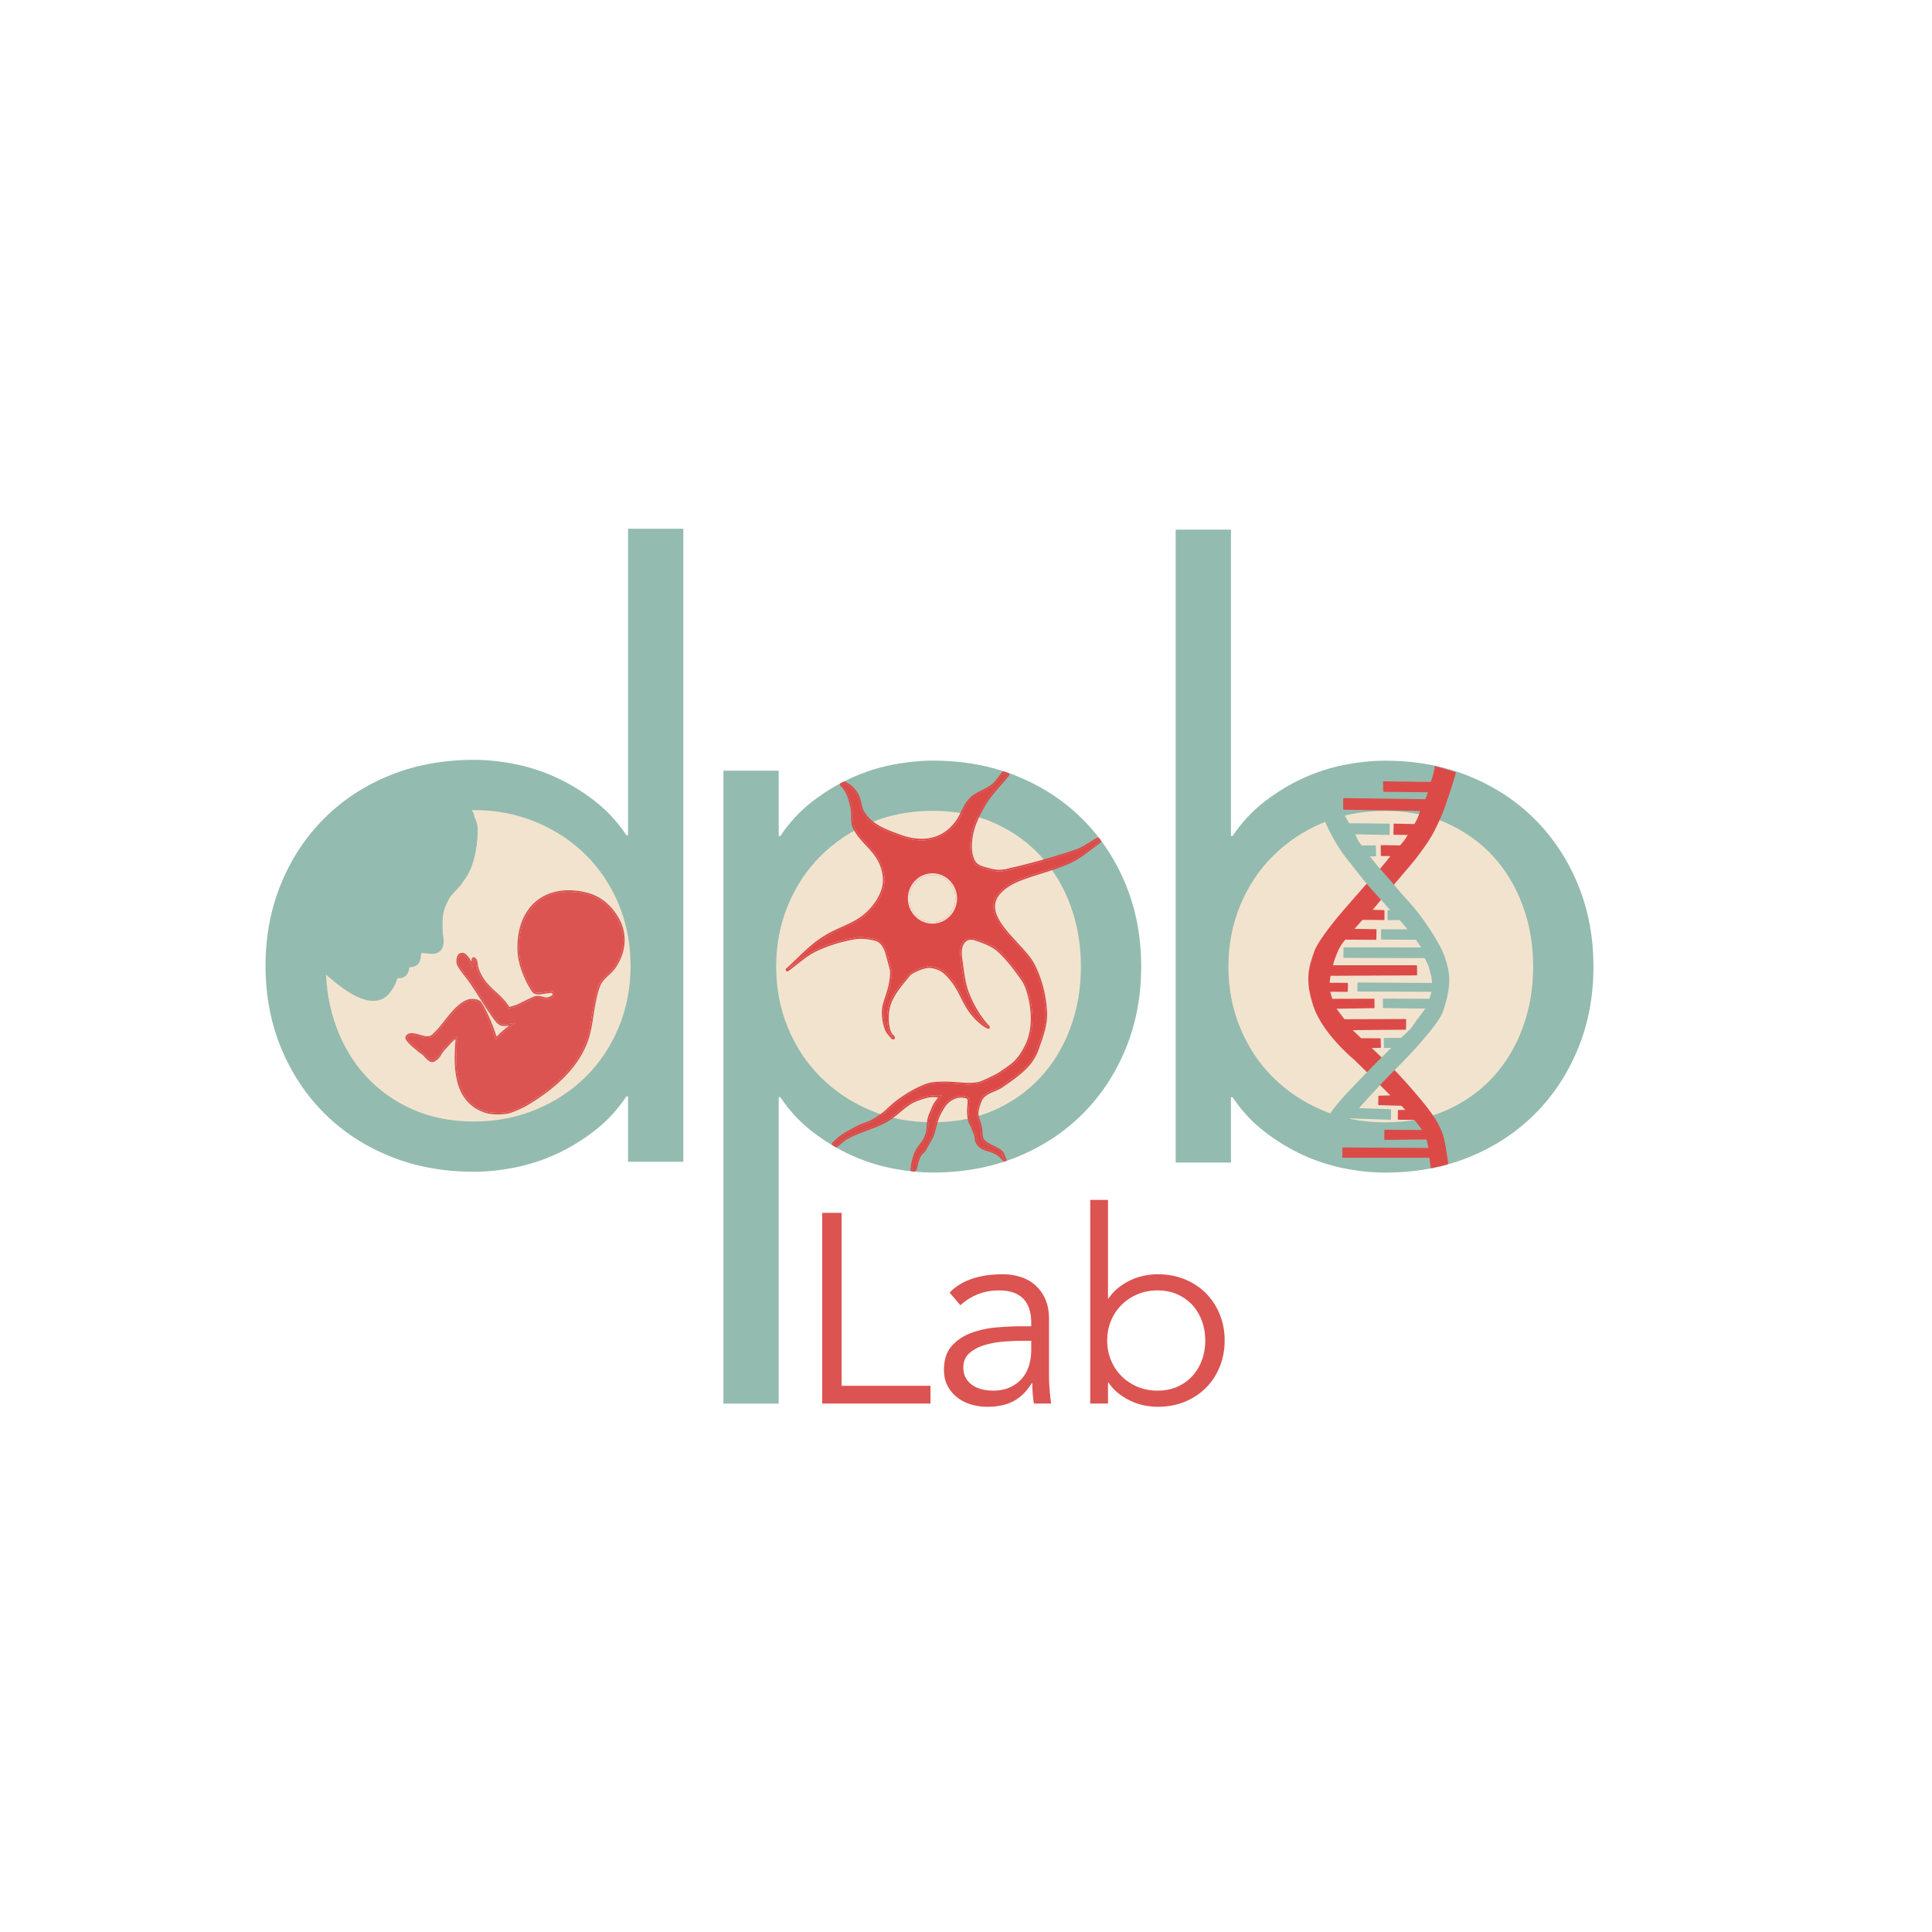 <?xml version="1.0" encoding="UTF-8"?>
<svg data-bbox="206.18 180.896 1030.97 2243.804" xmlns="http://www.w3.org/2000/svg" viewBox="0 0 1500 1500" stroke-miterlimit="10" clip-rule="evenodd" stroke-linecap="round" stroke-linejoin="round" data-type="ugc">
    <g>
        <path fill="#f2e3cf" d="M596.602 757.416c0-71.063 56.959-128.671 127.223-128.671 70.263 0 127.222 57.608 127.222 128.671 0 71.062-56.959 128.67-127.222 128.67-70.264 0-127.223-57.608-127.223-128.67Z"/>
        <clipPath id="1a0f2a31-3489-4cdc-8399-4a4cecca4f4f">
            <path d="M595.344 627.469v259.875h256.968V627.469H595.344Zm128.468 1.281c70.264 0 127.251 57.593 127.25 128.656 0 71.062-56.987 128.688-127.25 128.688-70.264 0-127.218-57.626-127.218-128.688 0-71.063 56.954-128.656 127.218-128.656Z"/>
        </clipPath>
        <g clip-path="url(#1a0f2a31-3489-4cdc-8399-4a4cecca4f4f)">
            <path stroke-width="2.526" stroke-linecap="butt" stroke="#f2e3cf" fill="none" d="M596.602 757.416c0-71.063 56.959-128.671 127.223-128.671 70.263 0 127.222 57.608 127.222 128.671 0 71.062-56.959 128.67-127.222 128.67-70.264 0-127.223-57.608-127.223-128.67Z"/>
        </g>
        <path fill="#f2e3cf" d="M953.184 750.008c0-70.243 54.096-127.187 120.836-127.187 66.74 0 120.84 56.944 120.84 127.187 0 70.244-54.1 127.188-120.84 127.188-66.74 0-120.836-56.944-120.836-127.188Z"/>
        <clipPath id="773460a5-722f-49bf-8d90-ba91279b184d">
            <path d="M951.906 621.572v256.875h244.214V621.572H951.906Zm122.124 1.25c66.74 0 120.84 56.944 120.85 127.187 0 70.244-54.11 127.187-120.85 127.188-66.74 0-120.842-56.944-120.843-127.188 0-70.243 54.103-127.188 120.843-127.187Z"/>
        </clipPath>
        <g clip-path="url(#773460a5-722f-49bf-8d90-ba91279b184d)">
            <path stroke-width="2.526" stroke-linecap="butt" stroke="#f2e3cf" fill="none" d="M953.184 750.008c0-70.243 54.096-127.187 120.836-127.187 66.74 0 120.84 56.944 120.84 127.187 0 70.244-54.1 127.188-120.84 127.188-66.74 0-120.836-56.944-120.836-127.188Z"/>
        </g>
        <path fill="#f2e3cf" d="M243.606 750.762c0-74.217 56.945-134.381 127.19-134.381 70.246 0 127.191 60.164 127.191 134.381s-56.945 134.381-127.191 134.381c-70.245 0-127.19-60.164-127.19-134.381Z"/>
        <clipPath id="a9ce18ae-42d3-46f7-b102-a56914d196b1">
            <path d="M242.344 615.125v271.281H499.25V615.125H242.344Zm128.437 1.25C441.027 616.375 498 676.533 498 750.75s-56.973 134.406-127.219 134.406c-70.245 0-127.187-60.189-127.187-134.406 0-74.217 56.942-134.375 127.187-134.375Z"/>
        </clipPath>
        <g clip-path="url(#a9ce18ae-42d3-46f7-b102-a56914d196b1)">
            <path stroke-width="2.526" stroke-linecap="butt" stroke="#f2e3cf" fill="none" d="M243.606 750.762c0-74.217 56.945-134.381 127.19-134.381 70.246 0 127.191 60.164 127.191 134.381s-56.945 134.381-127.191 134.381c-70.245 0-127.19-60.164-127.19-134.381Z"/>
        </g>
        <clipPath id="8b151798-03d8-4b40-923d-bf8f5126f031">
            <path d="M1500 0v1500H0V0h1500z"/>
        </clipPath>
        <g clip-path="url(#8b151798-03d8-4b40-923d-bf8f5126f031)">
            <clipPath id="68547846-a9d0-4a56-a369-05df01834978">
                <path d="M616.781 880.587h620.839v219.323H616.781V880.587Z"/>
            </clipPath>
            <g clip-path="url(#68547846-a9d0-4a56-a369-05df01834978)">
                <path fill="#db5451" d="M653.416 1075.92h69.014v13.8h-84.072V941.654h15.058v134.266Z"/>
            </g>
            <clipPath id="51e8a01c-dcc9-441c-b998-e1f29dd61373">
                <path d="M616.781 880.587h620.839v219.323H616.781V880.587Z"/>
            </clipPath>
            <g clip-path="url(#51e8a01c-dcc9-441c-b998-e1f29dd61373)">
                <path fill="#db5451" d="M793.536 1040.99c-3.486 0-7.843.18-13.071.53-5.228.34-10.247 1.18-15.058 2.51-4.81 1.32-8.923 3.38-12.339 6.17-3.415 2.78-5.123 6.62-5.123 11.5 0 3.2.662 5.96 1.986 8.26a16.497 16.497 0 0 0 5.333 5.64c2.231 1.47 4.706 2.51 7.425 3.14 2.718.63 5.472.94 8.26.94 5.02 0 9.377-.83 13.071-2.51 3.695-1.67 6.797-3.94 9.307-6.79 2.509-2.86 4.357-6.21 5.542-10.04 1.185-3.84 1.778-7.91 1.778-12.24v-7.11h-7.111Zm7.111-11.29v-2.51c0-16.87-8.366-25.31-25.097-25.31-11.432 0-21.401 3.84-29.906 11.51l-8.365-9.83c9.202-9.483 23.005-14.223 41.408-14.223 4.741 0 9.307.697 13.699 2.091 4.392 1.394 8.191 3.521 11.398 6.379 3.206 2.853 5.786 6.453 7.738 10.773 1.952 4.32 2.927 9.48 2.927 15.47v43.71c0 3.77.175 7.71.523 11.82.349 4.11.732 7.49 1.151 10.14h-13.385c-.418-2.37-.732-4.95-.941-7.74a108.8 108.8 0 0 1-.314-8.15h-.418c-4.043 6.55-8.819 11.26-14.326 14.11-5.507 2.86-12.234 4.29-20.181 4.29-4.322 0-8.505-.59-12.548-1.78-4.044-1.18-7.634-2.99-10.771-5.43-3.137-2.44-5.646-5.44-7.529-9-1.882-3.55-2.823-7.7-2.823-12.44 0-7.95 2.056-14.19 6.169-18.72 4.113-4.53 9.272-7.91 15.476-10.14 6.205-2.23 12.827-3.63 19.868-4.18 7.041-.56 13.489-.84 19.345-.84h6.902Z"/>
            </g>
            <clipPath id="57267461-70c0-4472-bcf0-7a03b586bd33">
                <path d="M616.781 880.587h620.839v219.323H616.781V880.587Z"/>
            </clipPath>
            <g clip-path="url(#57267461-70c0-4472-bcf0-7a03b586bd33)">
                <path fill="#db5451" d="M935.748 1040.78c0-5.43-.872-10.52-2.615-15.26-1.742-4.74-4.217-8.86-7.424-12.34-3.207-3.49-7.076-6.24-11.607-8.26-4.531-2.02-9.655-3.04-15.371-3.04-5.717 0-10.945 1.02-15.685 3.04-4.741 2.02-8.854 4.77-12.339 8.26-3.486 3.48-6.205 7.6-8.157 12.34s-2.927 9.83-2.927 15.26c0 5.44.975 10.53 2.927 15.27s4.671 8.85 8.157 12.34c3.485 3.49 7.598 6.24 12.339 8.26 4.74 2.02 9.968 3.03 15.685 3.03 5.716 0 10.84-1.01 15.371-3.03 4.531-2.02 8.4-4.77 11.607-8.26 3.207-3.49 5.682-7.6 7.424-12.34 1.743-4.74 2.615-9.83 2.615-15.27Zm-89.301-109.164h13.803v76.544h.418c2.231-3.35 4.88-6.21 7.947-8.576 3.068-2.37 6.274-4.322 9.621-5.855a45.982 45.982 0 0 1 10.352-3.346c3.555-.698 6.936-1.046 10.143-1.046 7.668 0 14.674 1.29 21.018 3.869 6.343 2.579 11.816 6.169 16.417 10.774 4.601 4.6 8.191 10.03 10.77 16.31 2.58 6.27 3.869 13.1 3.869 20.49 0 7.39-1.289 14.23-3.869 20.5-2.579 6.27-6.169 11.71-10.77 16.31-4.601 4.6-10.074 8.19-16.417 10.77-6.344 2.58-13.35 3.87-21.018 3.87-3.207 0-6.588-.35-10.143-1.04a46.35 46.35 0 0 1-10.352-3.35c-3.347-1.53-6.553-3.49-9.621-5.86-3.067-2.37-5.716-5.22-7.947-8.57h-.418v16.31h-13.803V931.616Z"/>
            </g>
            <clipPath id="d84eb5b0-933f-4608-be06-bf1385861efe">
                <path d="M513.372 252.543H964.62V1314.66H513.372V252.543Z"/>
            </clipPath>
            <g clip-path="url(#d84eb5b0-933f-4608-be06-bf1385861efe)">
                <path fill="#94bbaf" d="M839.222 750.443c0-16.9-2.708-32.716-8.125-47.45-5.417-14.733-13.108-27.516-23.075-38.35-9.967-10.833-21.992-19.391-36.075-25.675-14.083-6.283-30.008-9.425-47.775-9.425s-34.017 3.142-48.75 9.425c-14.733 6.284-27.517 14.842-38.35 25.675-10.833 10.834-19.283 23.617-25.35 38.35-6.067 14.734-9.1 30.55-9.1 47.45 0 16.9 3.033 32.717 9.1 47.45 6.067 14.734 14.517 27.517 25.35 38.35 10.833 10.834 23.617 19.392 38.35 25.675 14.733 6.284 30.983 9.425 48.75 9.425s33.692-3.141 47.775-9.425c14.083-6.283 26.108-14.841 36.075-25.675 9.967-10.833 17.658-23.616 23.075-38.35 5.417-14.733 8.125-30.55 8.125-47.45Zm-277.55-152.1h42.9v50.7h1.3c6.933-10.4 15.167-19.283 24.7-26.65 9.533-7.366 19.5-13.433 29.9-18.2 10.4-4.766 21.125-8.233 32.175-10.4 11.05-2.166 21.558-3.25 31.525-3.25 23.833 0 45.608 4.009 65.325 12.025 19.717 8.017 36.725 19.175 51.025 33.475 14.3 14.3 25.458 31.2 33.475 50.7 8.017 19.5 12.025 40.734 12.025 63.7 0 22.967-4.008 44.2-12.025 63.7s-19.175 36.4-33.475 50.7c-14.3 14.3-31.308 25.459-51.025 33.475-19.717 8.017-41.492 12.025-65.325 12.025-9.967 0-20.475-1.083-31.525-3.25-11.05-2.166-21.775-5.633-32.175-10.4-10.4-4.766-20.367-10.833-29.9-18.2-9.533-7.366-17.767-16.25-24.7-26.65h-1.3v237.897h-42.9V598.343Z"/>
            </g>
            <clipPath id="809747e4-2550-4116-a408-84f6a24059a4">
                <path d="M178.68 251.942h418.204v658.014H178.68V251.942Z"/>
            </clipPath>
            <g clip-path="url(#809747e4-2550-4116-a408-84f6a24059a4)">
                <path fill="#94bbaf" d="M252.98 749.842c0 16.9 2.708 32.717 8.125 47.45 5.417 14.733 13.108 27.517 23.075 38.35 9.967 10.833 21.992 19.392 36.075 25.675 14.083 6.283 30.008 9.425 47.775 9.425 17.333 0 33.475-3.142 48.425-9.425 14.95-6.283 27.842-14.842 38.675-25.675 10.833-10.833 19.283-23.617 25.35-38.35s9.1-30.55 9.1-47.45c0-16.9-3.033-32.717-9.1-47.45-6.067-14.733-14.517-27.517-25.35-38.35-10.833-10.833-23.725-19.392-38.675-25.675-14.95-6.283-31.092-9.425-48.425-9.425-17.767 0-33.692 3.142-47.775 9.425-14.083 6.283-26.108 14.842-36.075 25.675-9.967 10.833-17.658 23.617-23.075 38.35-5.417 14.733-8.125 30.55-8.125 47.45Zm277.55 152.1h-42.9v-50.7h-1.3c-6.933 10.4-15.167 19.283-24.7 26.65-9.533 7.367-19.5 13.433-29.9 18.2-10.4 4.767-21.125 8.233-32.175 10.4-11.05 2.167-21.558 3.25-31.525 3.25-23.833 0-45.608-4.008-65.325-12.025-19.717-8.017-36.725-19.175-51.025-33.475-14.3-14.3-25.458-31.2-33.475-50.7-8.017-19.5-12.025-40.733-12.025-63.7 0-22.967 4.008-44.2 12.025-63.7s19.175-36.4 33.475-50.7c14.3-14.3 31.308-25.458 51.025-33.475 19.717-8.017 41.492-12.025 65.325-12.025 9.967 0 20.475 1.083 31.525 3.25 11.05 2.167 21.775 5.633 32.175 10.4 10.4 4.767 20.367 10.833 29.9 18.2 9.533 7.367 17.767 16.25 24.7 26.65h1.3v-237.9h42.9v491.4Z"/>
            </g>
            <clipPath id="e7bb8416-b52c-414c-98fd-0437af21f68c">
                <path d="M590.026-8.904h514.514V143.11H590.026V-8.904Z"/>
            </clipPath>
            <g clip-path="url(#e7bb8416-b52c-414c-98fd-0437af21f68c)">
                <path fill="#94bbaf" d="M700.726 598.196h214.5v42.9h-261.3v-460.2h46.8v417.3Z"/>
            </g>
            <clipPath id="da694749-bf9d-4e78-bf2a-e8b1569704f7">
                <path d="M590.026-8.904h514.514V143.11H590.026V-8.904Z"/>
            </clipPath>
            <g clip-path="url(#da694749-bf9d-4e78-bf2a-e8b1569704f7)">
                <path fill="#94bbaf" d="M811.226 1377.55c-10.833 0-24.375.54-40.625 1.62s-31.85 3.68-46.8 7.8c-14.95 4.12-27.733 10.51-38.35 19.18-10.617 8.66-15.925 20.58-15.925 35.75 0 9.96 2.058 18.52 6.175 25.67 4.117 7.15 9.642 13 16.575 17.55 6.933 4.55 14.625 7.8 23.075 9.75a113.82 113.82 0 0 0 25.675 2.93c15.6 0 29.142-2.6 40.625-7.8 11.483-5.2 21.125-12.25 28.925-21.13 7.8-8.88 13.542-19.28 17.225-31.2 3.683-11.92 5.525-24.59 5.525-38.02v-22.1h-22.1Zm22.1-35.1v-7.8c0-52.44-26-78.65-78-78.65-35.533 0-66.517 11.91-92.95 35.75l-26-30.55c28.6-29.47 71.5-44.2 128.7-44.2 14.733 0 28.925 2.16 42.575 6.5 13.65 4.33 25.458 10.94 35.425 19.82 9.967 8.88 17.983 20.04 24.05 33.48 6.067 13.43 9.1 29.46 9.1 48.1v135.85c0 11.7.542 23.94 1.625 36.72 1.083 12.78 2.275 23.29 3.575 31.53h-41.6c-1.3-7.37-2.275-15.39-2.925-24.05-.65-8.67-.975-17.12-.975-25.35h-1.3c-12.567 20.36-27.408 34.99-44.525 43.87-17.117 8.88-38.025 13.33-62.725 13.33-13.433 0-26.433-1.85-39-5.53s-23.725-9.32-33.475-16.9c-9.75-7.58-17.55-16.9-23.4-27.95-5.85-11.05-8.775-23.94-8.775-38.67 0-24.7 6.392-44.1 19.175-58.18 12.783-14.08 28.817-24.59 48.1-31.52 19.283-6.94 39.867-11.27 61.75-13 21.883-1.74 41.925-2.6 60.125-2.6h21.45Z"/>
            </g>
            <clipPath id="adc314a6-2388-43ac-9f65-a5ec9c145d24">
                <path d="M590.026-8.904h514.514V143.11H590.026V-8.904Z"/>
            </clipPath>
            <g clip-path="url(#adc314a6-2388-43ac-9f65-a5ec9c145d24)">
                <path fill="#94bbaf" d="M915.876 2264.8c0-16.9-2.708-32.72-8.125-47.45-5.417-14.74-13.108-27.52-23.075-38.35-9.967-10.84-21.992-19.4-36.075-25.68-14.083-6.28-30.008-9.42-47.775-9.42s-34.017 3.14-48.75 9.42c-14.733 6.28-27.517 14.84-38.35 25.68-10.833 10.83-19.283 23.61-25.35 38.35-6.067 14.73-9.1 30.55-9.1 47.45 0 16.9 3.033 32.71 9.1 47.45 6.067 14.73 14.517 27.51 25.35 38.35 10.833 10.83 23.617 19.39 38.35 25.67 14.733 6.28 30.983 9.43 48.75 9.43s33.692-3.15 47.775-9.43c14.083-6.28 26.108-14.84 36.075-25.67 9.967-10.84 17.658-23.62 23.075-38.35 5.417-14.74 8.125-30.55 8.125-47.45Zm-277.55-339.3h42.9v237.9h1.3c6.933-10.4 15.167-19.29 24.7-26.65 9.533-7.37 19.5-13.44 29.9-18.2 10.4-4.77 21.125-8.24 32.175-10.4 11.05-2.17 21.558-3.25 31.525-3.25 23.833 0 45.608 4 65.325 12.02 19.717 8.02 36.725 19.18 51.025 33.48 14.3 14.3 25.458 31.2 33.475 50.7 8.017 19.5 12.025 40.73 12.025 63.7 0 22.96-4.008 44.2-12.025 63.7s-19.175 36.4-33.475 50.7c-14.3 14.3-31.308 25.45-51.025 33.47s-41.492 12.03-65.325 12.03c-9.967 0-20.475-1.09-31.525-3.25-11.05-2.17-21.775-5.64-32.175-10.4-10.4-4.77-20.367-10.84-29.9-18.2-9.533-7.37-17.767-16.25-24.7-26.65h-1.3v50.7h-42.9v-491.4Z"/>
            </g>
            <clipPath id="3e660d88-941d-48fe-b397-1a111aec29eb">
                <path d="M864.496 252.595h387.984v701.17H864.496v-701.17Z"/>
            </clipPath>
            <g clip-path="url(#3e660d88-941d-48fe-b397-1a111aec29eb)">
                <path fill="#94bbaf" d="M1190.35 750.495c0-16.9-2.71-32.717-8.13-47.45-5.42-14.733-13.11-27.517-23.07-38.35-9.97-10.833-22-19.392-36.08-25.675-14.08-6.283-30.01-9.425-47.77-9.425-17.77 0-34.02 3.142-48.75 9.425-14.74 6.283-27.521 14.842-38.354 25.675-10.833 10.833-19.283 23.617-25.35 38.35s-9.1 30.55-9.1 47.45c0 16.9 3.033 32.717 9.1 47.45 6.067 14.733 14.517 27.517 25.35 38.35 10.833 10.833 23.614 19.392 38.354 25.675 14.73 6.283 30.98 9.425 48.75 9.425 17.76 0 33.69-3.142 47.77-9.425 14.08-6.283 26.11-14.842 36.08-25.675 9.96-10.833 17.65-23.617 23.07-38.35 5.42-14.733 8.13-30.55 8.13-47.45Zm-277.554-339.3h42.9v237.9h1.3c6.933-10.4 15.167-19.283 24.7-26.65 9.533-7.367 19.504-13.433 29.904-18.2 10.4-4.767 21.12-8.233 32.17-10.4s21.56-3.25 31.53-3.25c23.83 0 45.6 4.008 65.32 12.025 19.72 8.017 36.73 19.175 51.03 33.475 14.3 14.3 25.45 31.2 33.47 50.7 8.02 19.5 12.03 40.733 12.03 63.7 0 22.967-4.01 44.2-12.03 63.7s-19.17 36.4-33.47 50.7c-14.3 14.3-31.31 25.458-51.03 33.475-19.72 8.017-41.49 12.025-65.32 12.025-9.97 0-20.48-1.083-31.53-3.25s-21.77-5.633-32.17-10.4c-10.4-4.767-20.371-10.833-29.904-18.2-9.533-7.367-17.767-16.25-24.7-26.65h-1.3v50.7h-42.9v-491.4Z"/>
            </g>
        </g>
        <path fill="#db5451" d="M428.82 769.646c.173.265.258.487.51.669.734.528 1.431 1.675.53 3.29-.428.246.71-.177.163.106-1.232.637-4.299 1.958-5.383 1.996-2.929.104-5.956-1.948-8.803-1.063-3.391 1.054-9.91 4.67-13.17 6.12-3.669 1.631-4.072 1.119-7.767 2.67-4.628-8.733-13.999-13.867-19.685-21.897-2.131-3.009-3.686-6.085-4.963-9.617-.685-1.894-.406-4.774-1.368-6.512-.139-.251-.85-.985-1.158-.953-.363.038.101.275-.229.256-.137 1.459-.3 4.943-.437 6.403-.331-.486-4.934-10.682-8.361-10.123-1.023.168-1.937.24-2.677 2.399-.658 1.922-.609 4.344.394 6.084 2.676 4.645 6.605 8.81 9.639 13.286 5.694 8.401 10.787 16.959 16.476 25.222 6.368 9.249 6.88 7.819 17.453 6.238 0 0-4.623 3.494-7.115 5.573-2.493 2.079-3.923 3.436-3.923 3.436l-3.895 3.953c-1.776-4.812-3.28-9.742-5.326-14.435-2.057-4.718-4.184-9.45-6.961-13.75-1.24-1.918-4.027-2.001-5.766-2.157-5.688-.508-11.874 5.829-14.654 8.848-5.486 5.96-9.849 13.068-15.891 18.422-5.247 4.649-12.329-1.64-18.257-.577-1.058.189-1.301.697-1.889 1.331-.726.784.117.659-.353 1.072 2.159 4.014 6.139 6.594 9.629 9.646 1.025.896 3.137 2.095 4.029 3.079 1.881 2.075 2.92 3.671 5.494 4.673.728.284 2.725-.505 4.515-2.453 1.375-1.496 2.343-3.613 3.878-5.683.617-.833 1.606-1.68 2.319-2.442 1.862-1.993 3.658-4.285 5.351-5.709 1.732-1.456 3.345-2.026 3.981-2.607-1.922 22.276-3.016 50.571 22.597 58.526 4.512 1.402 13.703 1.321 17.873-.025 5.347-1.726 10.514-4.182 15.327-7.163 7.339-4.544 14.466-9.557 20.968-15.314 11.432-10.121 21.345-23.059 25.068-38.332 3.001-12.311 3.289-25.408 7.852-37.206 2.253-5.827 8.457-9.075 12.013-14.167 7.82-11.199 9.317-25.012 2.65-36.992-5.414-9.729-13.575-16.858-24.104-19.5-31.097-7.804-53.003 10.14-52.393 42.557.211 11.224 4.759 22.358 10.637 31.745 1.443 2.304 3.235 2.274 5.342 2.202.738-.026 5.284-.699 6.06-.851.265-.052 2.533-.303 3-.395.623-.123 1.919-.094 2.28-.183 1.535-.375-2.819.667-1.5.304Z"/>
        <clipPath id="38480768-2243-4724-bcd5-1099e96752b8">
            <path d="M314.688 691.188V865.25h170.281V691.188H314.688Zm124.281 1.343c5.096-.273 10.607.287 16.437 1.75 10.529 2.642 18.68 9.771 24.094 19.5 6.667 11.98 5.164 25.77-2.656 36.969-3.556 5.092-9.747 8.36-12 14.188-4.563 11.798-4.874 24.876-7.875 37.187-3.723 15.273-13.631 28.223-25.063 38.344-6.502 5.757-13.629 10.768-20.968 15.312-4.813 2.981-9.966 5.431-15.313 7.157-4.17 1.345-13.363 1.433-17.875.031-25.613-7.955-24.516-36.255-22.594-58.531-.636.581-2.268 1.169-4 2.624-1.693 1.424-3.482 3.695-5.344 5.688-.712.762-1.695 1.604-2.312 2.438-1.535 2.07-2.5 4.191-3.875 5.687-1.79 1.948-3.803 2.753-4.531 2.469-2.574-1.002-3.588-2.613-5.469-4.688-.892-.984-3.006-2.166-4.031-3.062-3.49-3.052-7.466-5.642-9.625-9.656.47-.413-.383-.279.343-1.063.588-.634.817-1.155 1.876-1.344 5.927-1.063 13.002 5.243 18.25.594 6.042-5.354 10.42-12.477 15.906-18.437 2.78-3.02 8.968-9.352 14.656-8.844 1.739.156 4.51.238 5.75 2.156 2.777 4.3 4.912 9.032 6.969 13.75 2.046 4.693 3.567 9.625 5.343 14.438l3.876-3.969s1.444-1.359 3.937-3.438c2.492-2.079 7.094-5.562 7.094-5.562-10.573 1.581-11.07 2.999-17.438-6.25-5.689-8.263-10.774-16.818-16.469-25.219-3.034-4.476-6.98-8.636-9.656-13.281-1.003-1.74-1.033-4.172-.375-6.094.74-2.159 1.633-2.207 2.657-2.375 3.426-.559 8.044 9.639 8.374 10.125.138-1.46.301-4.947.438-6.406.33.019-.144-.212.219-.25.308-.032 1.017.686 1.156.937.962 1.738.69 4.606 1.375 6.5 1.277 3.532 2.838 6.616 4.969 9.625 5.686 8.03 15.059 13.173 19.687 21.907 3.695-1.552 4.081-1.057 7.75-2.688 3.26-1.45 9.797-5.04 13.188-6.094 2.847-.885 5.852 1.167 8.781 1.063 1.084-.038 4.174-1.363 5.406-2 .547-.283-.584.121-.156-.125.901-1.615.203-2.753-.531-3.282-.252-.181-.358-.391-.532-.656-1.319.363 3.036-.687 1.5-.312-.36.089-1.658.064-2.281.187-.467.092-2.735.323-3 .375-.776.152-5.324.849-6.062.875-2.107.072-3.901.086-5.344-2.219-5.878-9.387-10.414-20.526-10.625-31.75-.496-26.338 13.883-43.098 35.969-44.281Z"/>
        </clipPath>
        <g clip-path="url(#38480768-2243-4724-bcd5-1099e96752b8)">
            <path stroke-width="2.526" stroke-linecap="butt" stroke="#db5451" fill="none" d="M428.82 769.646c.173.265.258.487.51.669.734.528 1.431 1.675.53 3.29-.428.246.71-.177.163.106-1.232.637-4.299 1.958-5.383 1.996-2.929.104-5.956-1.948-8.803-1.063-3.391 1.054-9.91 4.67-13.17 6.12-3.669 1.631-4.072 1.119-7.767 2.67-4.628-8.733-13.999-13.867-19.685-21.897-2.131-3.009-3.686-6.085-4.963-9.617-.685-1.894-.406-4.774-1.368-6.512-.139-.251-.85-.985-1.158-.953-.363.038.101.275-.229.256-.137 1.459-.3 4.943-.437 6.403-.331-.486-4.934-10.682-8.361-10.123-1.023.168-1.937.24-2.677 2.399-.658 1.922-.609 4.344.394 6.084 2.676 4.645 6.605 8.81 9.639 13.286 5.694 8.401 10.787 16.959 16.476 25.222 6.368 9.249 6.88 7.819 17.453 6.238 0 0-4.623 3.494-7.115 5.573-2.493 2.079-3.923 3.436-3.923 3.436l-3.895 3.953c-1.776-4.812-3.28-9.742-5.326-14.435-2.057-4.718-4.184-9.45-6.961-13.75-1.24-1.918-4.027-2.001-5.766-2.157-5.688-.508-11.874 5.829-14.654 8.848-5.486 5.96-9.849 13.068-15.891 18.422-5.247 4.649-12.329-1.64-18.257-.577-1.058.189-1.301.697-1.889 1.331-.726.784.117.659-.353 1.072 2.159 4.014 6.139 6.594 9.629 9.646 1.025.896 3.137 2.095 4.029 3.079 1.881 2.075 2.92 3.671 5.494 4.673.728.284 2.725-.505 4.515-2.453 1.375-1.496 2.343-3.613 3.878-5.683.617-.833 1.606-1.68 2.319-2.442 1.862-1.993 3.658-4.285 5.351-5.709 1.732-1.456 3.345-2.026 3.981-2.607-1.922 22.276-3.016 50.571 22.597 58.526 4.512 1.402 13.703 1.321 17.873-.025 5.347-1.726 10.514-4.182 15.327-7.163 7.339-4.544 14.466-9.557 20.968-15.314 11.432-10.121 21.345-23.059 25.068-38.332 3.001-12.311 3.289-25.408 7.852-37.206 2.253-5.827 8.457-9.075 12.013-14.167 7.82-11.199 9.317-25.012 2.65-36.992-5.414-9.729-13.575-16.858-24.104-19.5-31.097-7.804-53.003 10.14-52.393 42.557.211 11.224 4.759 22.358 10.637 31.745 1.443 2.304 3.235 2.274 5.342 2.202.738-.026 5.284-.699 6.06-.851.265-.052 2.533-.303 3-.395.623-.123 1.919-.094 2.28-.183 1.535-.375-2.819.667-1.5.304Z"/>
        </g>
        <path stroke-width="10" stroke="#94bbaf" fill="none" d="M336.54 734.245c1.206 1.402 2.923-3.505 2.705-4.947-1.052-6.961-2.208-21.283 1.321-27.388.619-1.072.974-2.404 1.588-3.549 2.257-4.207 5.711-8.76 8.68-12.089 1.359-1.524 2.854-4.185 3.689-6.052 1.587-3.543 3.883-6.848 5.48-10.414 2.252-5.031 4.232-12.096 4.692-17.774.504-6.237-1.238-12.4-1.61-18.656"/>
        <path stroke-width="10" stroke="#94bbaf" fill="none" d="M337.613 734.786c-.569 1.262-3.426.689-4.447.606-2.618-.21-7.156-1.255-9.608.794-2.416 2.02-1.092 6.811-2.602 8.776-1.774 2.307-5.789-.428-6.874.984-1.709 2.223-.604 6.668-2.64 8.109-1.832 1.297-5.182-1.056-6.608 1.397-1.15 1.978-1.462 4.244-2.398 6.32-1.957 4.343-6.142 9.445-10.772 9.383-1.452-.019-2.563-.641-3.891-1.127-2.227-.815-4.667-1.197-6.794-2.447-1.498-.88-2.86-2.018-4.275-3.028-1.754-1.251-3.729-1.899-5.486-3.095-3.911-2.663-7.26-6.268-11.033-9.06-4.106-3.038-8.123-6.241-11.967-9.738-1.853-1.686-2.991-3.806-4.563-5.644"/>
        <path stroke-width="10" stroke="#94bbaf" fill="none" d="M294.802 677.644c-2.621.985-5.198 3.763-7.222 5.718-2.555 2.469-5.064 5-7.579 7.522-4.9 4.915-9.44 9.405-13.987 14.715-1.784 2.084-3.461 4.284-5.156 6.463a30.08 30.08 0 0 0-1.53 2.133c-.146.227-.525.577-.334.756.198.186.233.022 2.351-2.552 1.636-1.988 3.14-4.112 4.725-6.153a325.665 325.665 0 0 1 12.152-14.768c18.434-21.057 39.219-38.878 61.631-54.02 5.486-3.707 11.112-7.533 16.998-10.356.432-.207 4.116-.929 4.219-.806.394.473.344 3.265.338 3.88-.042 4.17-1.304 8.44-2.112 12.516-.379 1.915-.126 3.693-.37 5.593a98.05 98.05 0 0 1-1.731 9.665c-2.161 9.292-7.455 17.78-12.247 25.488-.557.895-2.41 4.361-3.298 5.468-.287.357.226-.948.453-1.357a25.25 25.25 0 0 1 1.1-1.823c.653-.972 1.37-1.887 2.039-2.844 2.286-3.268 4.599-6.459 6.749-9.844 5.16-8.125 7.543-17.615 7.14-27.65-.104-2.592-.391-4.839-1.537-7.139-3.185-6.388-10.533-2.032-14.35.717-5.699 4.106-9.878 10.314-13.778 16.454-.783 1.233-1.522 3.395-1.655 4.629-.116 1.075 2.023.244 2.831-.322 2.065-1.444 3.996-3.127 5.931-4.788 5.987-5.139 11.385-10.761 16.474-17.022.931-1.146 1.87-2.288 2.725-3.509 1.259-1.798 2.798-4.216 2.222-4.693-1.168-.967-2.969-.229-4.315.36-1.83.799-3.566 1.881-5.223 3.074-4.596 3.312-7.585 6.828-11.165 11.652-1.217 1.64-2.24 3.46-3.258 5.268-.655 1.163-1.841 3.583-1.361 4.073 1.228 1.253 3.276-.897 4.633-1.963 5.289-4.157 9.95-9.29 14.785-14.088 1.105-1.097 2.153-2.267 3.251-3.373.128-.128.468-.499.431-.31-.492 2.482-2.607 4.132-3.983 6.134a182.138 182.138 0 0 0-3.944 5.933c-4.987 7.892-9.784 15.968-14.059 24.388a71.994 71.994 0 0 0-2.635 5.85c-.301.75-.878 1.576-.652 2.359.151.525.688-.781.98-1.221 1.377-2.081 2.673-4.23 4.023-6.334 4.193-6.537 8.223-12.959 12.363-19.559 1.033-1.645 2.139-3.229 3.179-4.867.569-.896.974-1.941 1.649-2.734.244-.287.864-.744.997-.375.299.834.068 1.836-.165 2.696-.684 2.517-1.612 4.943-2.563 7.344-3.063 7.736-7.012 15.226-10.247 22.845-1.068 2.514-2.022 5.089-2.993 7.653-.192.507-.243 1.086-.493 1.558-.156.293.132-.668.198-1.002.053-.267.061-.551.159-.801.902-2.307 1.881-4.573 2.834-6.853 1.855-4.438 3.735-8.864 5.589-13.303.37-.885.722-1.78 1.083-2.67 1.568-3.878 3.186-7.731 4.704-11.636.741-1.904 1.317-3.887 2.069-5.785.235-.592.344-1.465.884-1.668.361-.135.144.861.113 1.293-.072 1.027-.27 2.036-.42 3.052-.21 1.42-.401 2.844-.659 4.254a120.236 120.236 0 0 1-3.148 13.091c-4.114 13.649-11.046 25.732-18.475 37.362-4.077 6.383-8.821 12.123-12.42 18.912-.265.501.548-.99.844-1.467.607-.975 1.252-1.919 1.864-2.889.912-1.445 1.805-2.905 2.709-4.357 1.621-2.601 3.21-5.229 4.867-7.801 1.098-1.703 2.275-3.338 3.394-5.022.779-1.172 1.259-3.003 2.51-3.354 1.261-.355.309 2.58-.251 4.991-.669 2.874-1.913 5.534-2.761 8.346-.883 2.925-1.662 5.891-2.49 8.837-.423 1.506-.888 2.997-1.264 4.519a31.016 31.016 0 0 0-.596 3.006c-.022.151-.017.528.096.446 1.335-.961 1.202-3.333 1.735-5.029.573-1.824 1.241-3.607 1.814-5.43 1.974-6.277 4.038-12.578 5.784-18.942.179-.653.264-1.336.397-2.004.203-1.024 1.359-2.925 1.145-3.918-.032-.148-.182.227-.255.356-.307.546-.663 1.069-.884 1.668-.445 1.205-.737 2.478-1.106 3.717a127.774 127.774 0 0 0-2.512 9.885c-.981 4.62-2.256 9.585-2.118 14.41.07 2.466.693 5.128 1.282 7.495.021.082.938 1.786.911 1.921-.026.133-.231-.088-.351-.091-.626-.018-1.251.077-1.874.148-.699.079-1.394.197-2.09.303-2.022.306-4.174.766-6.229.707-1.094-.031-2.189-.338-3.279-.215-.179.021.352.091.527.136.41.106.809.322 1.229.318.646-.006 1.281-.202 1.914-.348 2.577-.598 4.94-1.825 6.864-3.915.18-.194.436-.498.335-.756-.404-1.031-2.013-.221-2.967.076a23.632 23.632 0 0 0-4.027 1.698c-4.259 2.255-8.49 5.905-13.084 7.364-.182.058.168-.395.295-.556.614-.775 1.295-1.479 1.92-2.242 1.322-1.613 2.612-3.26 3.921-4.886 4.219-5.243 8.409-10.516 12.702-15.679 1.983-2.386 3.969-4.77 6.016-7.084.333-.376 1.22-1.497 1.116-.975-.125.63-.817.896-1.195 1.376-1.184 1.505-2.309 3.068-3.49 4.576-3.795 4.845-7.612 9.667-11.371 14.548-2.481 3.223-4.831 6.585-7.45 9.663a15.32 15.32 0 0 1-3.133 2.772c-.146.098-.231-.304-.271-.492-.029-.133.029-.276.079-.401.923-2.296 1.762-4.642 2.834-6.852a222.708 222.708 0 0 1 6.523-12.43c5.914-10.447 12.633-20.273 18.784-30.54 1.317-2.199 2.437-4.546 3.576-6.872.207-.422.782-1.05.453-1.357-.311-.291-.501.719-.764 1.066-1.652 2.178-3.335 4.325-4.981 6.509-2.694 3.577-5.404 7.14-8.039 10.774-3.628 5.001-7.157 10.094-10.748 15.13-2.287 3.207-4.47 6.516-6.884 9.598-1.298 1.657-2.705 3.217-4.232 4.595-.149.134-.545-.13-.487-.336 1.615-5.747 4.444-10.561 7.334-15.592 3.146-5.477 6.291-10.963 9.678-16.249 3.296-5.144 6.989-9.94 10.358-15.021a129.228 129.228 0 0 0 4.907-8.002c.362-.644.879-1.355.788-2.114-.048-.396-.719.133-.997.374-1.3 1.127-2.453 2.458-3.682 3.684-2.91 2.902-5.823 5.799-8.736 8.698-3.753 3.736-7.414 7.596-11.261 11.206-2.73 2.561-5.509 5.073-8.458 7.295-.559.422-1.519 1.132-1.953.548-.435-.583.44-1.458.788-2.113a145.56 145.56 0 0 1 4.516-7.893c1.878-3.065 3.757-6.142 5.847-9.023 9.637-13.279 20.291-25.622 30.328-38.513 3.246-4.169 7.806-7.347 10.503-12.033.479-.832 2.223-3.282 1.791-4.383-.256-.654-2.273-.721-2.633-.68-.909.103-1.808.318-2.695.567-1.59.446-3.177.923-4.729 1.517-10.574 4.049-20.971 9.012-31.201 14.059-10.021 4.944-20.008 10.359-29.084 17.345-3.394 2.613-5.844 6.416-8.583 9.791-3.678 4.532-6.954 9.133-10.334 13.974-7.129 10.206-15.066 20.158-19.844 32.163-2.622 6.589-3.518 14.028-4.912 21.062"/>
        <path stroke-width="10" stroke="#94bbaf" fill="none" d="M308.611 669.414c-63.154 36.829 18.434 42.384 18.103-14.073-.041-7.007-45.43 32.211-49.435 43.689-1.11 3.181 54.177-56.434 53.812-56.463-12.864-1.028-35.668 17.266-45.668 26.544-1.855 1.721-5.883 6.207-3.616 7.071 5.045 1.923 40.497-23.985 41.174-30.865 1.275-12.958-20.949 11.122-29.697 19.505-13.11 12.563-27.784 28.515-34.611 47.097-3.634 9.89 13.048-15.431 19.539-23.182 2.559-3.056 16.208-15.678 17.507-22.233.168-.849-46.99 42.506-38.794 54.233 4.991 7.142 11.686-12.49 17.397-18.89 12.527-14.037 25.475-26.448 39.094-38.987 2.176-2.004 8.41-8.417 6.248-6.391-13.352 12.511-25.938 31.545-35.609 47.472-3.815 6.283-14.74 25.433-10.353 19.656 31.482-41.454 64.984-103.029 24.613-22.713"/>
        <path stroke-width="10" stroke="#94bbaf" fill="none" d="M295.146 737.355c.758-3.826 14.072-28.295 15.804-26.676 8.464 7.916-17.168 45.663-14.753 33.478.231-1.168 3.585-5.194 3.864-5.532 8.691-10.562 2.108 11.582 13.233.259.523-.532 4.472-4.674 4.894-4.213 2.334 2.548-18.656 18.001-20.195 20.906-2.372 4.474-5.005 13.121-11.567 9.02-22.601-14.127 38.263-67.843 12.548-27.938-3.991 6.193-9.413 13.687-11.724 20.988-4.024 12.709 33.404-33.946 21.678-32.111-4.39.688-23.903 21.529-21.732 24.934.539.844 58.713-75.803 48.6-79.509-13.037-4.778-44.229 53.386-33.963 40.101 11.255-14.564 22.851-28.739 34.208-43.198 3.221-4.1 9.64-8.509 8.069-13.716-1.582-5.245-56.006 45.845-44.319 37.426 10.282-7.407 28.291-27.115 34.116-39.009.048-.098-38.305 25.233-40.095 23.559-1.272-1.19 26.79-27.746 28.235-31.68 5.657-15.395-27.499 15.422-35.527 29.374-6.328 10.996 35.483-33.549 27.02-24.62-22.445 23.683-38.594 50.056-56.618 78.07-6.076 9.443 20.282-19.278 16.088-29.973-3.059-7.804-10.613 12.224-14.724 19.369-2.742 4.765-5.224 9.641-8.013 14.363-3.438 5.82 11.19-23.38 5.806-19.989-2.633 1.659-8.309 23.967-7.246 24.463 28.361 13.224 15.207 3.653-1.848 3.736-3.364.016 4.577 5.692 7.273 7.989 3.847 3.275 24.707 18.023 29.943 17.428.373-.043 1.265-8.248 1.317-8.508 1.021-5.155 3.522-10.529 13.033-9.905.125.008-2.707 6.243 5.279-2.429 5.242-5.692-14.899 23.951-16.626 15.93-4.128-19.169 37.383-49.334 39.027-71.238 1.603-21.36-48.674 64.866-38.768 46.655 7.378-13.563 21.146-33.68 33.42-41.085 9.579-5.779-14.956 17.908-22.169 27.138-3.376 4.32-6.597 8.796-9.824 13.262-2.202 3.049-5.145 5.63-6.453 9.288-2.609 7.295 16.391-25.356 12.42-18.912-4.647 7.541-11.165 29.081-15.473 21.283-7.532-13.631 31.9-53.151 24.591-39.363-4.606 8.69-10.864 16.438-15.973 24.736-28.868 46.894 32.369-52.637 9.38-20.33-8.826 12.405-15.466 27.569-24.767 39.318-4.763 6.017 6.304-14.574 10.145-21.396 5.87-10.427 13.027-19.367 19.287-29.357 8.728-13.929-34.163 55.928-27.757 40.441 27.079-65.472 34.111-23.337.274-6.039-10.786 5.515 28.491-41.517 18.31-34.665-28.307 19.049-33.423 52.742-1.467.885 7.75-12.577-33.442 47.578-27.54 33.755 6.312-14.782 17.868-25.799 25.198-39.628 7.96-15.016-17.576 29.441-29.592 40.389-10.954 9.981 35.444-48.805 24.201-39.253-6.337 5.382-12.008 15.797-16.629 22.459-3.516 5.07-12.445 20.901-11.195 14.594 5.182-26.148.387-11.811 4.384-3.502 2.586 5.375 11.61 8.484 11.605 8.476-2.157-3.438-7.838-5.158-11.25-3.75-2.541 1.049 9.695 21.633 19.986 6.218 2.883-4.318-15.81-10.252-15.906-.739-.183 18.306 18.761 8.191 17.523 7.477-9.076-5.232-16.961 11.696-9.944 13.864 6.69 2.066 29.21-69.591 33.752-75.34 2.329-2.949 23.7-28.438 25.583-26.677 7.077 6.618-26.631 23.286-17.513 24.127 20.685 1.909 19.495-41.237 8.405-3.306-2.049 7.005 8.533-11.102 12.725-16.726 6.823-9.156-14.275 18.958-16.599 30.684"/>
        <path stroke-width="10" stroke="#94bbaf" fill="none" d="M309.201 750.06c-.167 1.223-.495-2.757-.471-3.177"/>
        <path stroke-width="10" stroke="#94bbaf" fill="none" d="M316.628 742.225c1.312.457 2.77-3.149 3.2-4.159"/>
        <path stroke-width="10" stroke="#94bbaf" fill="none" d="M298.138 768.37c-12.944 15.609-49.845-22.339-56.904-30.923"/>
        <path stroke-width="10" stroke="#94bbaf" fill="none" d="M272.259 756.091c17.517-1.047-17.652-14.834-7.965-5.711 3.741 3.523 10.749-7.772 9.156-11.743-1.913-4.769-16.391 21.849-4.93.21"/>
        <path stroke-width="10" stroke="#94bbaf" fill="none" d="M263.693 743.918c.426.92-13.195-7.386-10.24-4.659 13.542 12.501-1.381 4.624-3.371-1.713"/>
        <path stroke-width="10" stroke="#94bbaf" fill="none" d="M338.407 734.25c.236.135.466-.242.52-.485.027-.124.126-.468.047-.378-.32.365-.189 1.079-.662 1.349-.224.128-.464.136-.708.216-.125.04-.47.003-.378.107.588.672 2.006-1.631 2.079-2.211.337-2.694-.391-6.175-.662-8.956-.187-1.929-.094-3.931-.094-5.881 0-5.755.498-11.281 2.787-16.508 1.342-3.064 2.751-6.391 4.772-8.956 2.15-2.727 4.77-4.969 6.946-7.661 1.457-1.802 2.656-3.709 3.874-5.718.182-.299 2.024-3.638.945-3.022"/>
        <path stroke-width="10" stroke="#94bbaf" fill="none" d="M355.082 681.332c.328 0 1.143-1.606 1.354-1.967 1.318-2.257 2.765-4.368 3.528-6.98.711-2.438 2.046-4.689 2.83-7.12 1.69-5.237 2.619-10.892 2.954-16.442.198-3.278.379-7.192-.943-10.211"/>
        <path stroke-width="10" stroke="#94bbaf" fill="none" d="M352.949 684.939c1.623-2.781 3.997-4.919 5.579-7.729 3.295-5.852 5.269-12.481 6.154-19.346.479-3.725.911-7.315.697-11.102-.114-2.023-.283-3.961-.656-5.949-.294-1.564-.352-3.331-.985-4.778"/>
        <path fill="#dc4a48" d="M653.393 609.121c.22.309 1.473 1.617 1.903 2.16 1.936 2.446 2.98 4.554 3.988 7.367.328.915.734 2.287 1.005 3.294.4 1.483.646 2.619 1.044 3.98 1.472 5.041-.279 12.148 2.123 16.81 5.148 9.991 14.045 15.241 19.338 25.154 2.985 5.588 4.582 12.389 3.768 18.662-.793 6.112-4.361 12.747-8.211 17.455-12.732 15.571-25.877 14.872-42.346 26.717-8.971 6.453-16.488 14.789-24.733 22.183 7.306-5.14 13.875-11.579 21.916-15.42 9.444-4.511 19.608-7.555 29.898-9.402 5.396-.968 11.144-.267 16.488 1.077 4.812 1.211 7.687 5.666 9.222 11.218 1.04 3.761 2.196 7.882 3.062 11.202.978 3.747.164 8.519-.522 12.485-.734 4.238-2.314 8.406-3.543 12.37-1.098 3.542-1.858 5.749-1.858 9.698 0 4.473.975 10.113 2.962 14.227.552 1.144 2.744 3.632 3.774 4.82 1.007 1.162.085-.624.544.305.459.718.56-.014-.22-.701-.885-.779-1.529-1.559-1.966-2.392-1.022-1.943-1.457-4.043-1.762-5.836-1.173-6.904-.294-14.205 2.228-19.832 3.399-7.587 9.009-13.753 14.187-20.187 1.798-2.234 12.188-6.922 16.73-6.289 6.776.945 10.171 3.222 14.03 7.378 3.836 4.132 6.924 8.975 9.384 13.845 2.624 5.195 5.063 10.305 8.776 15.05 3.1 3.961 8.249 8.997 12.652 10.964-6.924-7.127-12.547-17.163-16.061-26.117-3.12-7.951-4.043-17.727-5.258-26.184-.474-3.301-.897-7.347.329-10.856 1.466-4.198 5.107-7.449 11.324-5.312 6.276 2.158 12.829 4.41 17.824 8.879 7.179 6.423 13.415 15.078 19.032 22.961 2.864 4.021 5.171 12.54 5.993 17.426.63 3.747 1.187 8.359 1.157 12.642-.051 7.278-1.406 14.363-4.133 20.144-3.161 6.7-6.85 12.03-11.485 15.749-3.2 2.567-6.636 4.846-10.385 7.315-1.722 1.134-10.67 5.42-14.082 6.691-3.048 1.135-8.931 1.393-13.819 1.012-8.234-.641-12.084-.922-16.668-.762-3.151.111-7.42.052-12.206 1.853-5.162 1.941-11.11 5.032-16.859 8.904-2.556 1.721-5.42 3.676-7.838 5.75-3.108 2.667-5.721 5.468-8.542 7.57-2.529 1.884-5.679 3.768-7.768 5.077-1.393.873-4.938 2.256-6.396 2.739-3.966 1.316-10.131 4.734-13.984 7.008-4.934 2.912-6.357 4.313-10.316 8.152.262.293.728.455 1.011.643.577.382.638.39 1.123.648.257.136 5.156-4.492 7.717-5.928 11.055-6.199 23.416-8.385 33.799-15.236 6.164-4.067 12.175-10.757 18.914-13.74 3.649-1.616 9.301-3.532 12.972-3.915 3.101-.324 5.165.515 8.474-.108-2.045 2.916-5.122 6.261-6.406 9.607-1.089 2.837-2.83 6.04-3.401 9.075-.756 4.014-.29 7.88-1.665 11.661-.733 2.015-1.709 4.338-3.061 6.204-1.231 1.698-3.856 5.139-4.756 6.847-1.735 3.293-2.48 7.157-3.176 9.975-.402 1.628.064 2.211-.543 4.304.775.054 1.415.22 1.623.207.549-.036-.977-.432.246-.029.403-.934.873-1.633 1.121-2.989.373-2.036 1.078-4.126 1.131-4.325.026-.097.99-4.277 3.703-6.426 1.641-1.3 3.28-4.707 4.506-6.927 1.137-2.06 2.571-4.126 3.373-6.389 1.882-5.312 2.639-11.03 4.823-15.439 3.632-7.335 6.33-11.98 13.898-14.489 2.071-.687 9.175-.676 9.569 1.528.087.488.475.708.417 2.366-.058 1.657-.532 6.817-.462 8.111.074 1.356.311 4.235.551 5.491.633 3.3 2.575 5.209 3.129 7.704.286 1.284 1.661 3.497 1.936 4.884.602 3.035-.165 4.092 2.213 7.097 1.601 2.021 4.291 3.256 6.607 3.861 4.546 1.187 8.982 3.428 10.949 5.728.453.531 1.819 1.83 2.374 2.216.432.301.1-.315.219.077.208.691-3.041-5.025-2.105-4.43.812.516 1.372 4.602 2.303 4.418-1.829-2.85-.749-3.76-3.219-6.05-4.092-3.793-11.166-4.827-14.31-9.47-1.36-2.009-1.044-6.897-1.538-9.342-.81-4.006-1.97-5.787-2.715-9.704-.579-3.047 1.421-8.668 2.292-10.87 2.989-7.561 11.22-7.827 17.227-12.038 6.621-4.641 13.406-9.236 19.011-15.111a37.866 37.866 0 0 0 8.238-13.45c3.204-9.135 6.901-18.66 6.44-28.396-.598-12.615-3.797-25.459-9.527-36.705-9.053-17.766-49.338-41.364-20.78-61.176 3.4-2.358 7.159-4.195 11.003-5.694 12.879-5.023 26.588-7.909 39.084-13.841 7.776-3.692 15.128-10.296 22.208-15.229-.102-.262-.59-.989-.948-1.423-.242-.293-.432-.403-.368-.331 1.714 1.895.18.354.042 0-5.542 2.877-11.029 7.241-16.94 9.227a545.062 545.062 0 0 1-54.13 15.143c-3.92.88-8.169.782-12.069-.276-4.737-1.284-10.83-2.213-13.245-6.589-3.351-6.075-3.097-13.954-1.846-20.763 1.583-8.616 5.686-16.641 10.095-24.127 4.818-8.179 12.409-15.397 18.192-22.885-.963-.524-3.566-.782-2.758-.6 4.763 1.071-.176-.368-.583-.589-2.662 3.202-5.003 7.12-8.229 9.725-5.274 4.258-12.463 5.885-17.217 10.743-4.81 4.915-6.603 12.228-10.697 17.783-11.091 15.05-27.621 17.037-44.531 10.783-11.394-4.213-22.444-7.975-28.823-18.873-1.672-2.856-1.917-7.982-3.918-12.363-1.619-3.546-5.082-7.162-7.781-8.651l-2.138-1.179c-.133-.014-.132-.126-.287-.051-.442.215-.985.478-1.421.716-.456.249-.7.462-.598.365.243-.233.435-.185-.062.006Z"/>
        <clipPath id="78b4657a-eeab-49ac-aa8a-5baa57f2a30e">
            <path d="M610 598.844v310.781h244.906V598.844H610Zm169.094 1.281c.407.221 5.357 1.665.594.594-.809-.182 1.787.069 2.75.593-5.783 7.488-13.37 14.697-18.188 22.876-4.409 7.486-8.511 15.509-10.094 24.124-1.251 6.809-1.507 14.707 1.844 20.782 2.415 4.376 8.513 5.278 13.25 6.562 3.9 1.058 8.142 1.162 12.062.282a544.898 544.898 0 0 0 54.126-15.126c5.902-1.983 11.372-6.372 16.906-9.25-.064-.072.133.051.375.344.099.121.141.257.25.406.004.005.027-.004.031 0-.014-.013.081.114.062.094.25.354.528.768.594.938-7.08 4.933-14.442 11.526-22.218 15.218-12.497 5.933-26.184 8.821-39.063 13.844-3.844 1.499-7.631 3.33-11.031 5.688-28.558 19.812 11.728 43.421 20.781 61.187 5.73 11.246 8.933 24.073 9.531 36.688.461 9.736-3.233 19.271-6.437 28.406-1.75 4.988-4.61 9.654-8.219 13.437-5.605 5.875-12.41 10.485-19.031 15.126-6.007 4.211-14.23 4.47-17.219 12.031-.871 2.202-2.86 7.828-2.281 10.875.745 3.917 1.909 5.681 2.719 9.687.494 2.445.171 7.335 1.531 9.344 3.144 4.643 10.22 5.676 14.312 9.469 2.47 2.29 1.39 3.212 3.219 6.062-.153.031-.301-.177-.438-.344.025.021.236.4.219.344-.119-.392.214.239-.219-.062-.555-.386-1.921-1.688-2.374-2.219-1.968-2.3-6.392-4.532-10.938-5.719-2.316-.605-4.993-1.854-6.594-3.875-2.378-3.004-1.617-4.059-2.218-7.093-.275-1.388-1.652-3.592-1.938-4.876-.554-2.495-2.492-4.418-3.125-7.718-.24-1.256-.488-4.113-.563-5.469-.069-1.294.411-6.468.469-8.125.058-1.658-.35-1.887-.437-2.375-.394-2.204-7.492-2.218-9.563-1.531-7.568 2.509-10.243 7.165-13.875 14.5-2.184 4.409-2.961 10.125-4.844 15.437-.802 2.263-2.238 4.347-3.374 6.407-1.227 2.219-2.86 5.606-4.5 6.906-2.714 2.149-3.662 6.34-3.688 6.437-.053.199-.783 2.277-1.156 4.313-.248 1.356-.722 2.066-1.125 3-1.224-.403.33-.005-.219.031-.208.013-.85-.165-1.625-.219.607-2.093.129-2.684.531-4.312.696-2.818 1.453-6.676 3.188-9.969.9-1.708 3.519-5.146 4.75-6.844 1.352-1.866 2.329-4.172 3.062-6.187 1.375-3.781.901-7.674 1.656-11.688.571-3.035 2.318-6.225 3.407-9.062 1.284-3.346 4.361-6.678 6.406-9.594-3.309.623-5.368-.23-8.469.094-3.671.383-9.32 2.29-12.968 3.906-6.74 2.983-12.774 9.683-18.938 13.75-10.383 6.851-22.726 9.051-33.781 15.25-2.561 1.436-7.462 6.042-7.719 5.906-.485-.258-.548-.243-1.125-.625-.283-.188-.738-.363-1-.656 3.959-3.839 5.378-5.244 10.313-8.156 3.852-2.274 10.002-5.684 13.968-7 1.458-.483 5.013-1.877 6.406-2.75 2.09-1.309 5.221-3.179 7.75-5.063 2.821-2.102 5.455-4.927 8.563-7.594 2.418-2.074 5.288-4.028 7.844-5.75 5.749-3.872 11.682-6.934 16.843-8.874 4.786-1.801 9.068-1.764 12.219-1.876 4.584-.159 8.422.141 16.657.782 4.887.381 10.764.104 13.812-1.032 3.412-1.27 12.372-5.553 14.094-6.687 3.749-2.469 7.175-4.745 10.375-7.313 4.635-3.718 8.339-9.049 11.5-15.75 2.727-5.781 4.074-12.846 4.125-20.124.03-4.284-.526-8.91-1.156-12.657-.822-4.886-3.136-13.416-6-17.437-5.618-7.883-11.853-16.515-19.032-22.938-4.995-4.469-11.536-6.748-17.812-8.906-6.217-2.137-9.878 1.115-11.344 5.312-1.226 3.509-.786 7.574-.312 10.876 1.215 8.457 2.13 18.236 5.25 26.187 3.514 8.954 9.138 18.967 16.062 26.094-4.403-1.967-9.556-6.977-12.656-10.938-3.713-4.745-6.157-9.867-8.782-15.062-2.459-4.87-5.539-9.712-9.374-13.844-3.86-4.156-7.256-6.43-14.032-7.375-4.542-.633-14.921 4.047-16.718 6.281-5.179 6.434-10.789 12.601-14.188 20.188-2.522 5.627-3.392 12.94-2.219 19.843.305 1.793.728 3.87 1.75 5.813.437.833 1.084 1.627 1.969 2.406.78.687.678 1.406.219.688-.459-.929.444.881-.563-.281-1.03-1.188-3.198-3.7-3.75-4.844-1.987-4.114-2.968-9.746-2.968-14.219 0-3.949.745-6.146 1.843-9.687 1.229-3.964 2.829-8.137 3.563-12.376.686-3.966 1.478-8.752.5-12.5-.866-3.319-2.023-7.426-3.063-11.187-1.535-5.552-4.406-10.008-9.219-11.219-5.343-1.344-11.072-2.03-16.468-1.062-10.29 1.847-20.462 4.864-29.906 9.375-8.042 3.841-14.601 10.297-21.907 15.437 8.245-7.394 15.748-15.734 24.719-22.187 16.469-11.845 29.612-11.148 42.344-26.719 3.85-4.708 7.425-11.326 8.218-17.438.815-6.273-.796-13.099-3.781-18.687-5.293-9.913-14.164-15.165-19.312-25.156-2.402-4.662-.653-11.74-2.125-16.781-.398-1.361-.663-2.518-1.063-4-.271-1.007-.672-2.367-1-3.282-1.008-2.813-2.064-4.929-4-7.375-.43-.543-1.655-1.847-1.875-2.156.497-.191.306-.233.063 0-.102.097.138-.126.593-.375.437-.238.965-.504 1.407-.719.155-.075.148.049.281.063 0 0 1.363.718 2.156 1.156 2.699 1.489 6.162 5.11 7.782 8.656 2 4.381 2.234 9.519 3.906 12.375 6.379 10.898 17.418 14.662 28.812 18.875 16.91 6.254 33.44 4.269 44.532-10.781 4.094-5.555 5.908-12.866 10.718-17.781 4.754-4.858 11.945-6.492 17.219-10.75 3.226-2.605 5.557-6.517 8.219-9.719ZM777.938 896c-.705-.448.658 2.064 1.437 3.344-.491-1.198-.905-3.006-1.437-3.344Z"/>
        </clipPath>
        <g clip-path="url(#78b4657a-eeab-49ac-aa8a-5baa57f2a30e)">
            <path stroke-width="2.526" stroke-linecap="butt" stroke="#dc4a48" fill="none" d="M653.393 609.121c.22.309 1.473 1.617 1.903 2.16 1.936 2.446 2.98 4.554 3.988 7.367.328.915.734 2.287 1.005 3.294.4 1.483.646 2.619 1.044 3.98 1.472 5.041-.279 12.148 2.123 16.81 5.148 9.991 14.045 15.241 19.338 25.154 2.985 5.588 4.582 12.389 3.768 18.662-.793 6.112-4.361 12.747-8.211 17.455-12.732 15.571-25.877 14.872-42.346 26.717-8.971 6.453-16.488 14.789-24.733 22.183 7.306-5.14 13.875-11.579 21.916-15.42 9.444-4.511 19.608-7.555 29.898-9.402 5.396-.968 11.144-.267 16.488 1.077 4.812 1.211 7.687 5.666 9.222 11.218 1.04 3.761 2.196 7.882 3.062 11.202.978 3.747.164 8.519-.522 12.485-.734 4.238-2.314 8.406-3.543 12.37-1.098 3.542-1.858 5.749-1.858 9.698 0 4.473.975 10.113 2.962 14.227.552 1.144 2.744 3.632 3.774 4.82 1.007 1.162.085-.624.544.305.459.718.56-.014-.22-.701-.885-.779-1.529-1.559-1.966-2.392-1.022-1.943-1.457-4.043-1.762-5.836-1.173-6.904-.294-14.205 2.228-19.832 3.399-7.587 9.009-13.753 14.187-20.187 1.798-2.234 12.188-6.922 16.73-6.289 6.776.945 10.171 3.222 14.03 7.378 3.836 4.132 6.924 8.975 9.384 13.845 2.624 5.195 5.063 10.305 8.776 15.05 3.1 3.961 8.249 8.997 12.652 10.964-6.924-7.127-12.547-17.163-16.061-26.117-3.12-7.951-4.043-17.727-5.258-26.184-.474-3.301-.897-7.347.329-10.856 1.466-4.198 5.107-7.449 11.324-5.312 6.276 2.158 12.829 4.41 17.824 8.879 7.179 6.423 13.415 15.078 19.032 22.961 2.864 4.021 5.171 12.54 5.993 17.426.63 3.747 1.187 8.359 1.157 12.642-.051 7.278-1.406 14.363-4.133 20.144-3.161 6.7-6.85 12.03-11.485 15.749-3.2 2.567-6.636 4.846-10.385 7.315-1.722 1.134-10.67 5.42-14.082 6.691-3.048 1.135-8.931 1.393-13.819 1.012-8.234-.641-12.084-.922-16.668-.762-3.151.111-7.42.052-12.206 1.853-5.162 1.941-11.11 5.032-16.859 8.904-2.556 1.721-5.42 3.676-7.838 5.75-3.108 2.667-5.721 5.468-8.542 7.57-2.529 1.884-5.679 3.768-7.768 5.077-1.393.873-4.938 2.256-6.396 2.739-3.966 1.316-10.131 4.734-13.984 7.008-4.934 2.912-6.357 4.313-10.316 8.152.262.293.728.455 1.011.643.577.382.638.39 1.123.648.257.136 5.156-4.492 7.717-5.928 11.055-6.199 23.416-8.385 33.799-15.236 6.164-4.067 12.175-10.757 18.914-13.74 3.649-1.616 9.301-3.532 12.972-3.915 3.101-.324 5.165.515 8.474-.108-2.045 2.916-5.122 6.261-6.406 9.607-1.089 2.837-2.83 6.04-3.401 9.075-.756 4.014-.29 7.88-1.665 11.661-.733 2.015-1.709 4.338-3.061 6.204-1.231 1.698-3.856 5.139-4.756 6.847-1.735 3.293-2.48 7.157-3.176 9.975-.402 1.628.064 2.211-.543 4.304.775.054 1.415.22 1.623.207.549-.036-.977-.432.246-.029.403-.934.873-1.633 1.121-2.989.373-2.036 1.078-4.126 1.131-4.325.026-.097.99-4.277 3.703-6.426 1.641-1.3 3.28-4.707 4.506-6.927 1.137-2.06 2.571-4.126 3.373-6.389 1.882-5.312 2.639-11.03 4.823-15.439 3.632-7.335 6.33-11.98 13.898-14.489 2.071-.687 9.175-.676 9.569 1.528.087.488.475.708.417 2.366-.058 1.657-.532 6.817-.462 8.111.074 1.356.311 4.235.551 5.491.633 3.3 2.575 5.209 3.129 7.704.286 1.284 1.661 3.497 1.936 4.884.602 3.035-.165 4.092 2.213 7.097 1.601 2.021 4.291 3.256 6.607 3.861 4.546 1.187 8.982 3.428 10.949 5.728.453.531 1.819 1.83 2.374 2.216.432.301.1-.315.219.077.208.691-3.041-5.025-2.105-4.43.812.516 1.372 4.602 2.303 4.418-1.829-2.85-.749-3.76-3.219-6.05-4.092-3.793-11.166-4.827-14.31-9.47-1.36-2.009-1.044-6.897-1.538-9.342-.81-4.006-1.97-5.787-2.715-9.704-.579-3.047 1.421-8.668 2.292-10.87 2.989-7.561 11.22-7.827 17.227-12.038 6.621-4.641 13.406-9.236 19.011-15.111a37.866 37.866 0 0 0 8.238-13.45c3.204-9.135 6.901-18.66 6.44-28.396-.598-12.615-3.797-25.459-9.527-36.705-9.053-17.766-49.338-41.364-20.78-61.176 3.4-2.358 7.159-4.195 11.003-5.694 12.879-5.023 26.588-7.909 39.084-13.841 7.776-3.692 15.128-10.296 22.208-15.229-.102-.262-.59-.989-.948-1.423-.242-.293-.432-.403-.368-.331 1.714 1.895.18.354.042 0-5.542 2.877-11.029 7.241-16.94 9.227a545.062 545.062 0 0 1-54.13 15.143c-3.92.88-8.169.782-12.069-.276-4.737-1.284-10.83-2.213-13.245-6.589-3.351-6.075-3.097-13.954-1.846-20.763 1.583-8.616 5.686-16.641 10.095-24.127 4.818-8.179 12.409-15.397 18.192-22.885-.963-.524-3.566-.782-2.758-.6 4.763 1.071-.176-.368-.583-.589-2.662 3.202-5.003 7.12-8.229 9.725-5.274 4.258-12.463 5.885-17.217 10.743-4.81 4.915-6.603 12.228-10.697 17.783-11.091 15.05-27.621 17.037-44.531 10.783-11.394-4.213-22.444-7.975-28.823-18.873-1.672-2.856-1.917-7.982-3.918-12.363-1.619-3.546-5.082-7.162-7.781-8.651l-2.138-1.179c-.133-.014-.132-.126-.287-.051-.442.215-.985.478-1.421.716-.456.249-.7.462-.598.365.243-.233.435-.185-.062.006Z"/>
        </g>
        <path fill="#f2e3cf" d="M706.141 697.565c0-10.098 7.976-18.285 17.816-18.285 9.839 0 17.816 8.187 17.816 18.285 0 10.099-7.977 18.285-17.816 18.285-9.84 0-17.816-8.186-17.816-18.285Z"/>
        <clipPath id="a03a272e-af20-4ad6-a24b-54b06ad83772">
            <path d="M704.875 678.031v39.094h38.156v-39.094h-38.156Zm19.094 1.25c9.839 0 17.812 8.184 17.812 18.281 0 10.099-7.973 18.282-17.812 18.282-9.84 0-17.813-8.183-17.813-18.282 0-10.098 7.973-18.281 17.813-18.281Z"/>
        </clipPath>
        <g clip-path="url(#a03a272e-af20-4ad6-a24b-54b06ad83772)">
            <path stroke-width="2.526" stroke-linecap="butt" stroke="#f2e3cf" fill="none" d="M706.141 697.565c0-10.098 7.976-18.285 17.816-18.285 9.839 0 17.816 8.187 17.816 18.285 0 10.099-7.977 18.285-17.816 18.285-9.84 0-17.816-8.186-17.816-18.285Z"/>
        </g>
        <path stroke-linecap="butt" stroke="#dc4a48" fill="#dc4a48" d="m1114.1 595.286 8.44 2.459 4.7 1.326 2.57.873s-1.96 7.374-5.02 16.362c-1.95 5.741-4.51 13.558-6.85 18.679-2.99 6.564-5.31 11.777-9.48 18.021-3.95 5.93-8.47 12.278-14.35 19.117-3.35 3.891-16.94 19.921-24.43 28.762-3 3.536-5.02 5.922-5.02 5.922l9.73.322.03 6.7-16.79-.17-7.11 7.995 17.7.255-.13 7.257-23.76-.137s-3.54 3.347-6.47 10.239c-2.92 6.891-3.51 10.627-3.51 10.627l65.3-.007.13 6.893-67.22.334-.79 6.398 14.27.067-.1 5.992-13.81-.1 1.88 6.494 32.63-.091.05 6.349-30.01.481 6.9 9.113 47.69-.153-.15 7.289-42.13.359 7.63 7.258 14.82.046.23 6.407-7.93.167s5.28 4.852 14.58 13.802c4.03 3.878 28 29.235 36.02 42.696.97 1.638 3.65 6.075 5.31 11.023 1.73 5.186 2.42 10.889 2.72 12.578 1.82 10.506 1.38 10.282 1.38 10.282s.71-.276-4.03 1.044c-.4.11-1.65.423-1.65.423l-6.74 1.492-1.12-8.157h-67.55l.12-7.002 66.89.374-1.74-7.584-32.69.339.06-6.891 29.76.232-3.37-4.67-3.33-4.23-12.61-.08.08-6.624 6.47-.006-4.07-4.213-17.69-.505.12-6.335 9.97-.26-14.27-14.269-15.13-14.696s-23.87-19.654-30.95-40.681c-7.08-21.027-3.42-30.76.59-42.433 2.11-6.169 11.62-19.109 22.49-31.716 9.69-11.248 20.31-23.256 23.62-26.821 7-7.563 13.6-16.135 13.6-16.135l-7.99-.057-.11-7.464 14.79.233 3.67-4.435 2.97-4.689-11.54-.134.14-7.667 15.86.328s1.55-2.398 2.87-5.351c1.32-2.954 1.9-5.86 1.9-5.86l-59.79-.912-.01-8.011 63.55.832s.61-1.184 1.2-2.779c.58-1.594 1.14-3.6 1.14-3.6l-34.83-.358-.09-7.119 36.8.465s1.06-2.107 2.02-5.91c.97-3.802 1.48-6.293 1.48-6.293"/>
        <path stroke-linecap="butt" stroke="#94bbaf" fill="#94bbaf" d="m1032.28 597.873-8.21 2.423-4.32 1.44-2.4 2.704s3.62 15.106 9.45 28.051c5.68 12.613 11.19 24.715 22.95 38.552 2 2.356 8.84 11.729 14.97 18.551l3.83 4.243 12.02 13.327h-2.79l.03 6.768 9.21-.029 6.87 8.14-21.13-.077v6.992l7.65.055 19.25.136 4.59 6.908-60.7-.041-.04 7.198 63.03.181 3.09 6.583 1.91 7.282.12.096.78 6.306-58.02-.349-.08 5.996 57.74.226-1.83 6.4-36.07-.122v6.379l33.47.384-6.71 8.981-.18.122-4.98 7.209-.12.056-7.59 7.336-13.17.102.09 6.776 6.41-.095s-10.94 10.555-27.77 28.041c-16.91 17.571-16.85 18.938-26.11 31.365-9.26 12.427-8.94 24.163-8.94 24.163s3.42 2.176 8.04 3.478c.38.108 2.18.917 2.93 1.159 3.79 1.228 6.66 1.743 6.66 1.743l-.14-6.443-.08-.149.43-6.325.17-.058 1.7-7.475.12-.034 2.91-6.352-.24.158 7.23-8.532 31.11 1.062.1-7.158-25.44-.883s16.13-18.402 29.26-31.307c13.12-12.906 33.57-35.439 36.59-44.523 6.89-20.722 5.29-30.096 1.4-41.6-3.9-11.503-18.27-32.557-27.38-42.387-9.12-9.83-12.63-14.86-19.45-22.313-6.82-7.453-11.9-14.269-11.9-14.269l5.26-.091-.14-7.531-10.66.173-2.7-3.415-2.98-6.289 26.97.458.14-7.751-31.31-.354-4-6.975-.03-.005-7.96-22.645-3.41-12.027"/>
    </g>
</svg>
